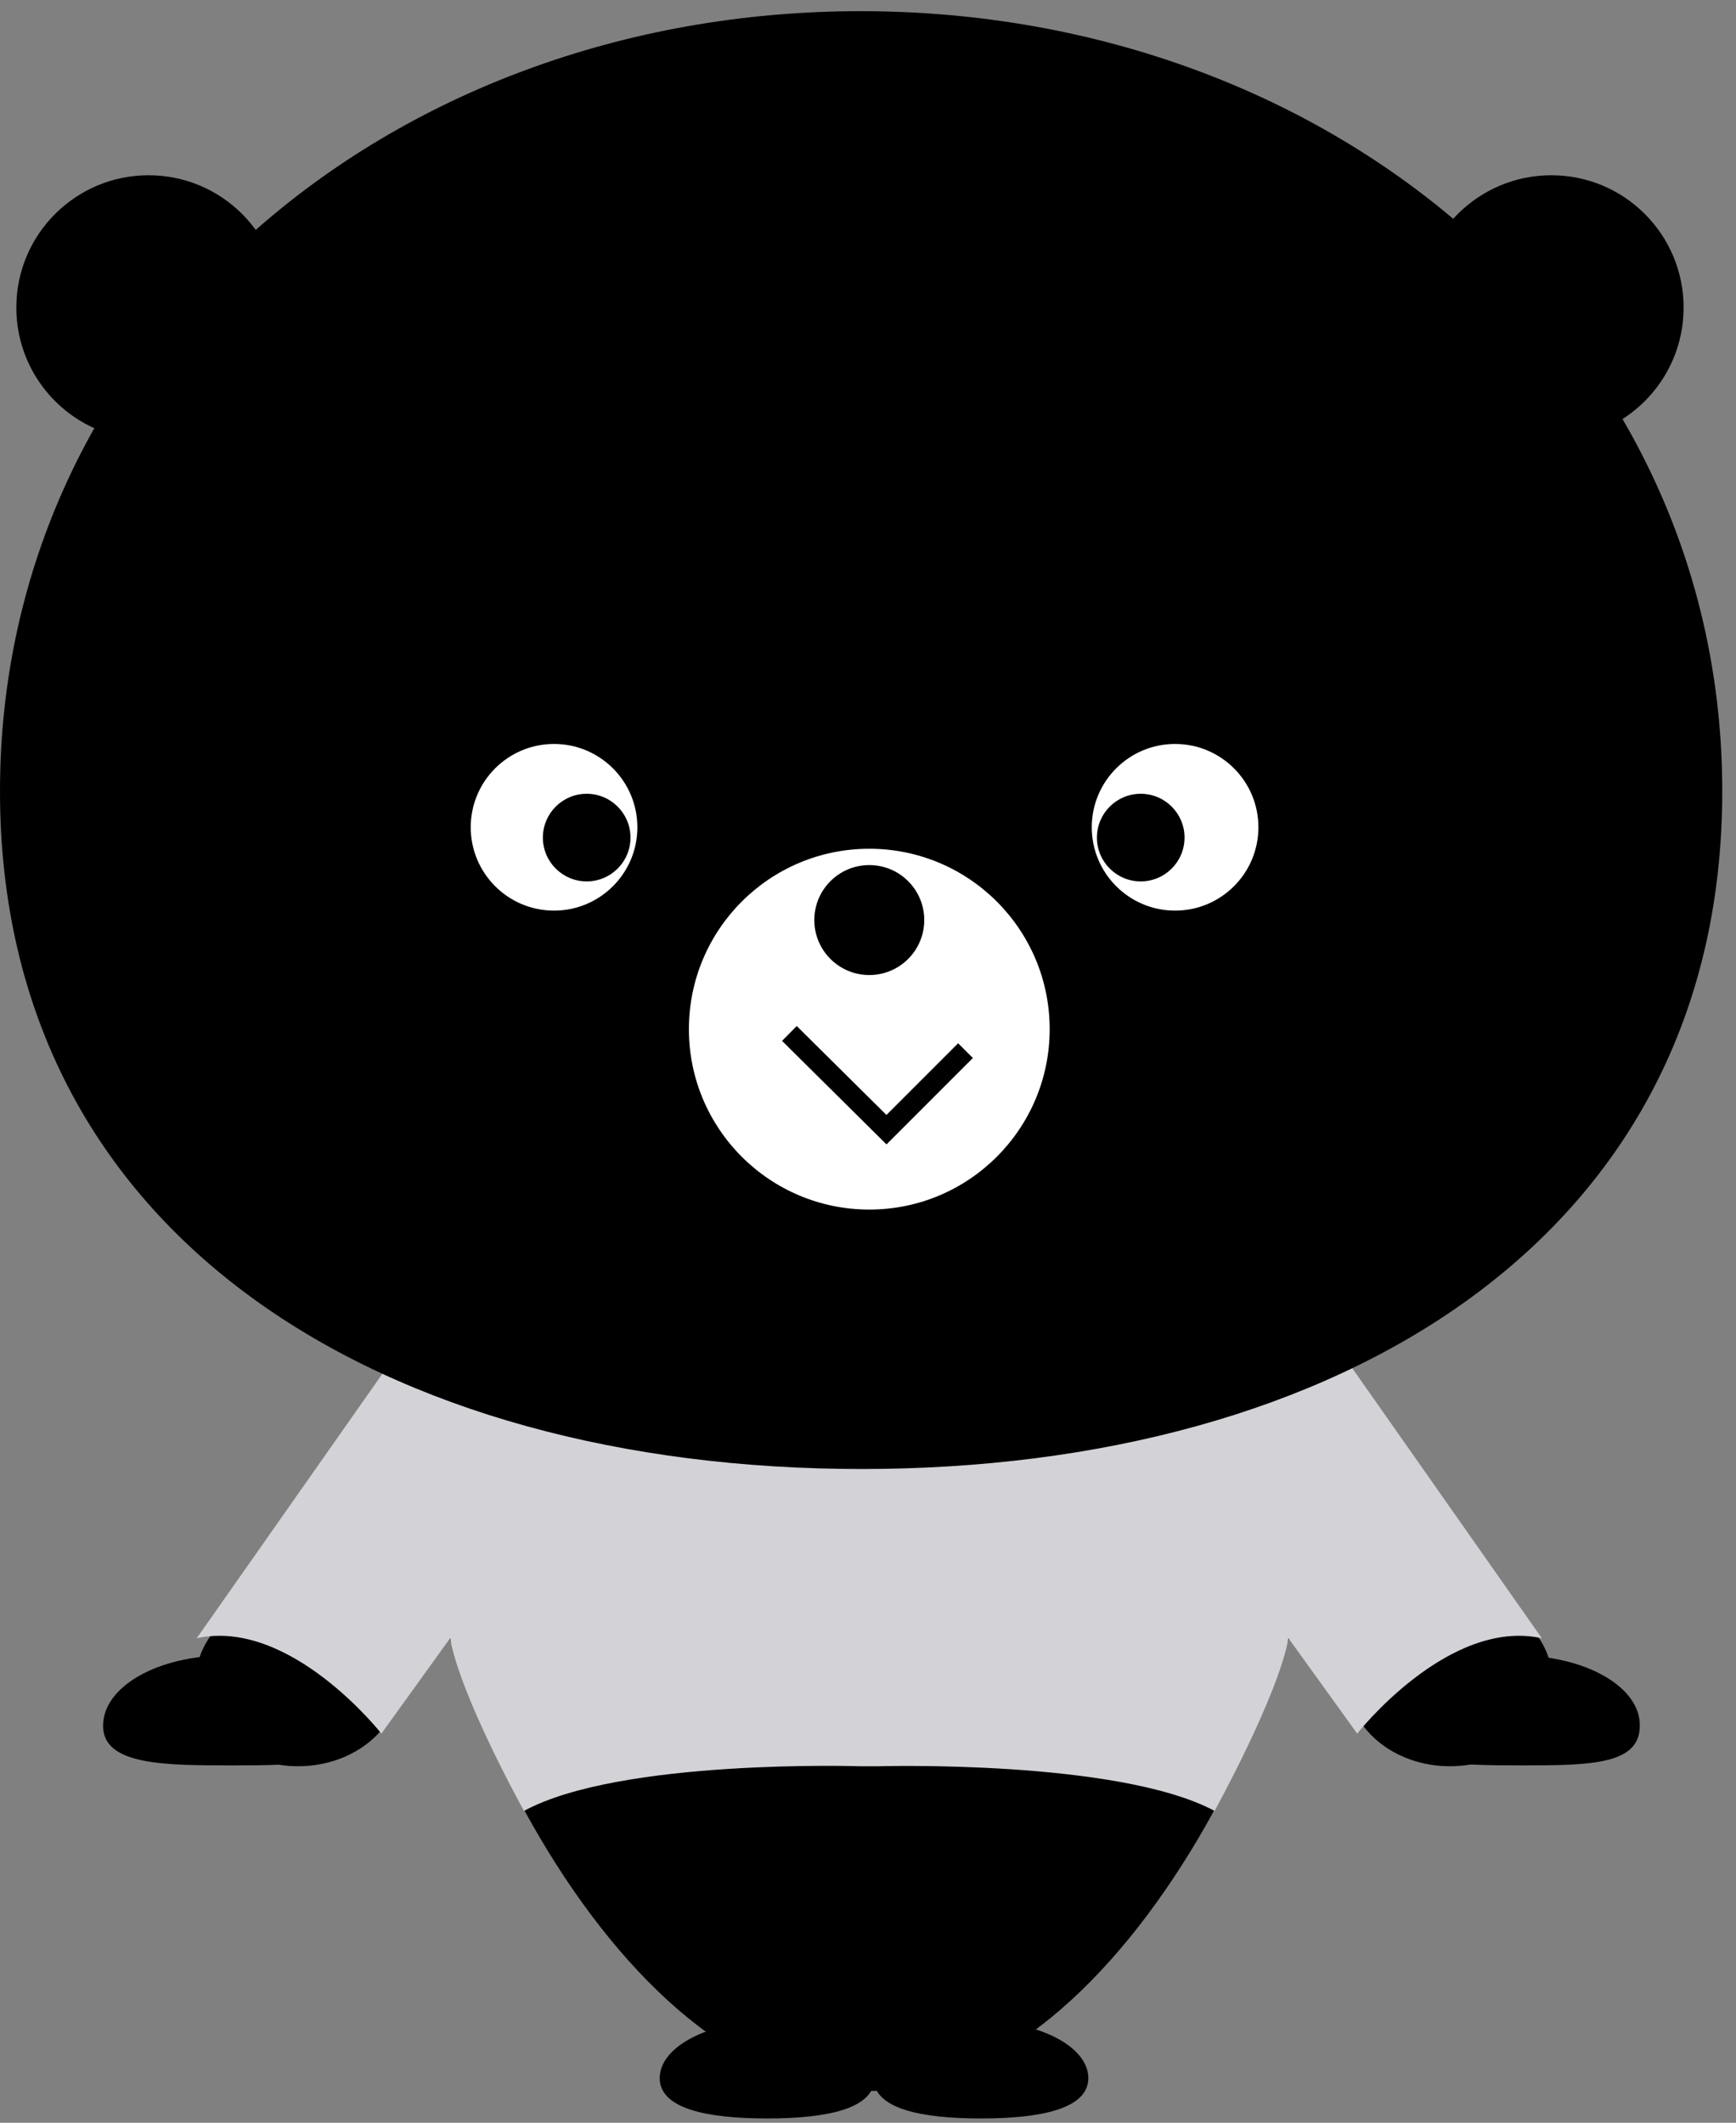 <?xml version="1.0" encoding="utf-8"?>
<!-- Generator: Adobe Illustrator 27.3.1, SVG Export Plug-In . SVG Version: 6.00 Build 0)  -->
<svg version="1.1" id="レイヤー_1" xmlns="http://www.w3.org/2000/svg" xmlns:xlink="http://www.w3.org/1999/xlink" x="0px"
	 y="0px" viewBox="0 0 202.1 247.1" style="enable-background:new 0 0 202.1 247.1;" xml:space="preserve">
<rect x="0" y="0" width="202.1" height="247.1" fill="#808080" stroke="none"/>
<style type="text/css">
	.st0{fill:#D2D2D7;}
	.st1{fill:#FFFFFF;}
	.st2{fill:none;stroke:#000000;stroke-width:2.43;stroke-miterlimit:10;}
</style>
<g id="a">
</g>
<path d="M155.3,162.3c0,29.9-24.2,81.1-54.1,81.1s-54.1-51.2-54.1-81.1s24.2-54.1,54.1-54.1S155.3,132.4,155.3,162.3L155.3,162.3z"
	/>
<path d="M101.8,241.9c0,3.6-5.6,4.7-12.5,4.7s-12.5-1.1-12.5-4.7s5.6-6.6,12.5-6.6S101.8,238.3,101.8,241.9z"/>
<path d="M126.7,241.9c0,3.6-5.6,4.7-12.5,4.7s-12.5-1.1-12.5-4.7s5.6-6.6,12.5-6.6S126.7,238.3,126.7,241.9z"/>
<circle cx="17.3" cy="35.8" r="15.4"/>
<circle cx="180.6" cy="35.8" r="15.4"/>
<ellipse cx="34.7" cy="195.6" rx="11.9" ry="10"/>
<ellipse cx="168.8" cy="195.6" rx="11.9" ry="10"/>
<path class="st0" d="M100.1,155.8l-50.8-2.7l-26.4,37.6c10.9-2.4,21.5,11.1,21.5,11.1l8-11.1c1.2,6.8,8.6,20.1,8.6,20.1
	c11.2-6.1,39.1-5.2,39.1-5.2h2.2c0,0,27.9-0.8,39.1,5.2c0,0,7.4-13.4,8.6-20.1l8,11.1c0,0,10.6-13.5,21.5-11.1l-26.4-37.6l-50.8,2.7
	"/>
<path d="M200.5,92.1c0,52.2-44.9,78.9-100.2,78.9S0,144.3,0,92.1S44.9,1.3,100.2,1.3S200.5,39.9,200.5,92.1L200.5,92.1z"/>
<circle id="d" class="st1" cx="101.2" cy="119.8" r="21"/>
<circle id="e" cx="101.2" cy="107.1" r="6.4"/>
<circle class="st1" cx="136.8" cy="96.3" r="9.7"/>
<circle class="st1" cx="64.5" cy="96.3" r="9.7"/>
<circle cx="68.3" cy="97.5" r="5.1"/>
<circle cx="132.8" cy="97.5" r="5.1"/>
<polyline class="st2" points="91.9,120.3 103.2,131.5 112.4,122.3 "/>
<path d="M190.9,200.9c0,4.5-5.7,4.6-13.6,4.6s-15.1-0.1-15.1-4.6s6.4-8.2,14.4-8.2S191,196.4,190.9,200.9L190.9,200.9L190.9,200.9z"
	/>
<path d="M40.7,200.9c0,4.5-5.7,4.6-13.6,4.6s-15.1,0-15.1-4.6s6.4-8.2,14.4-8.2S40.7,196.4,40.7,200.9L40.7,200.9z"/>
</svg>
